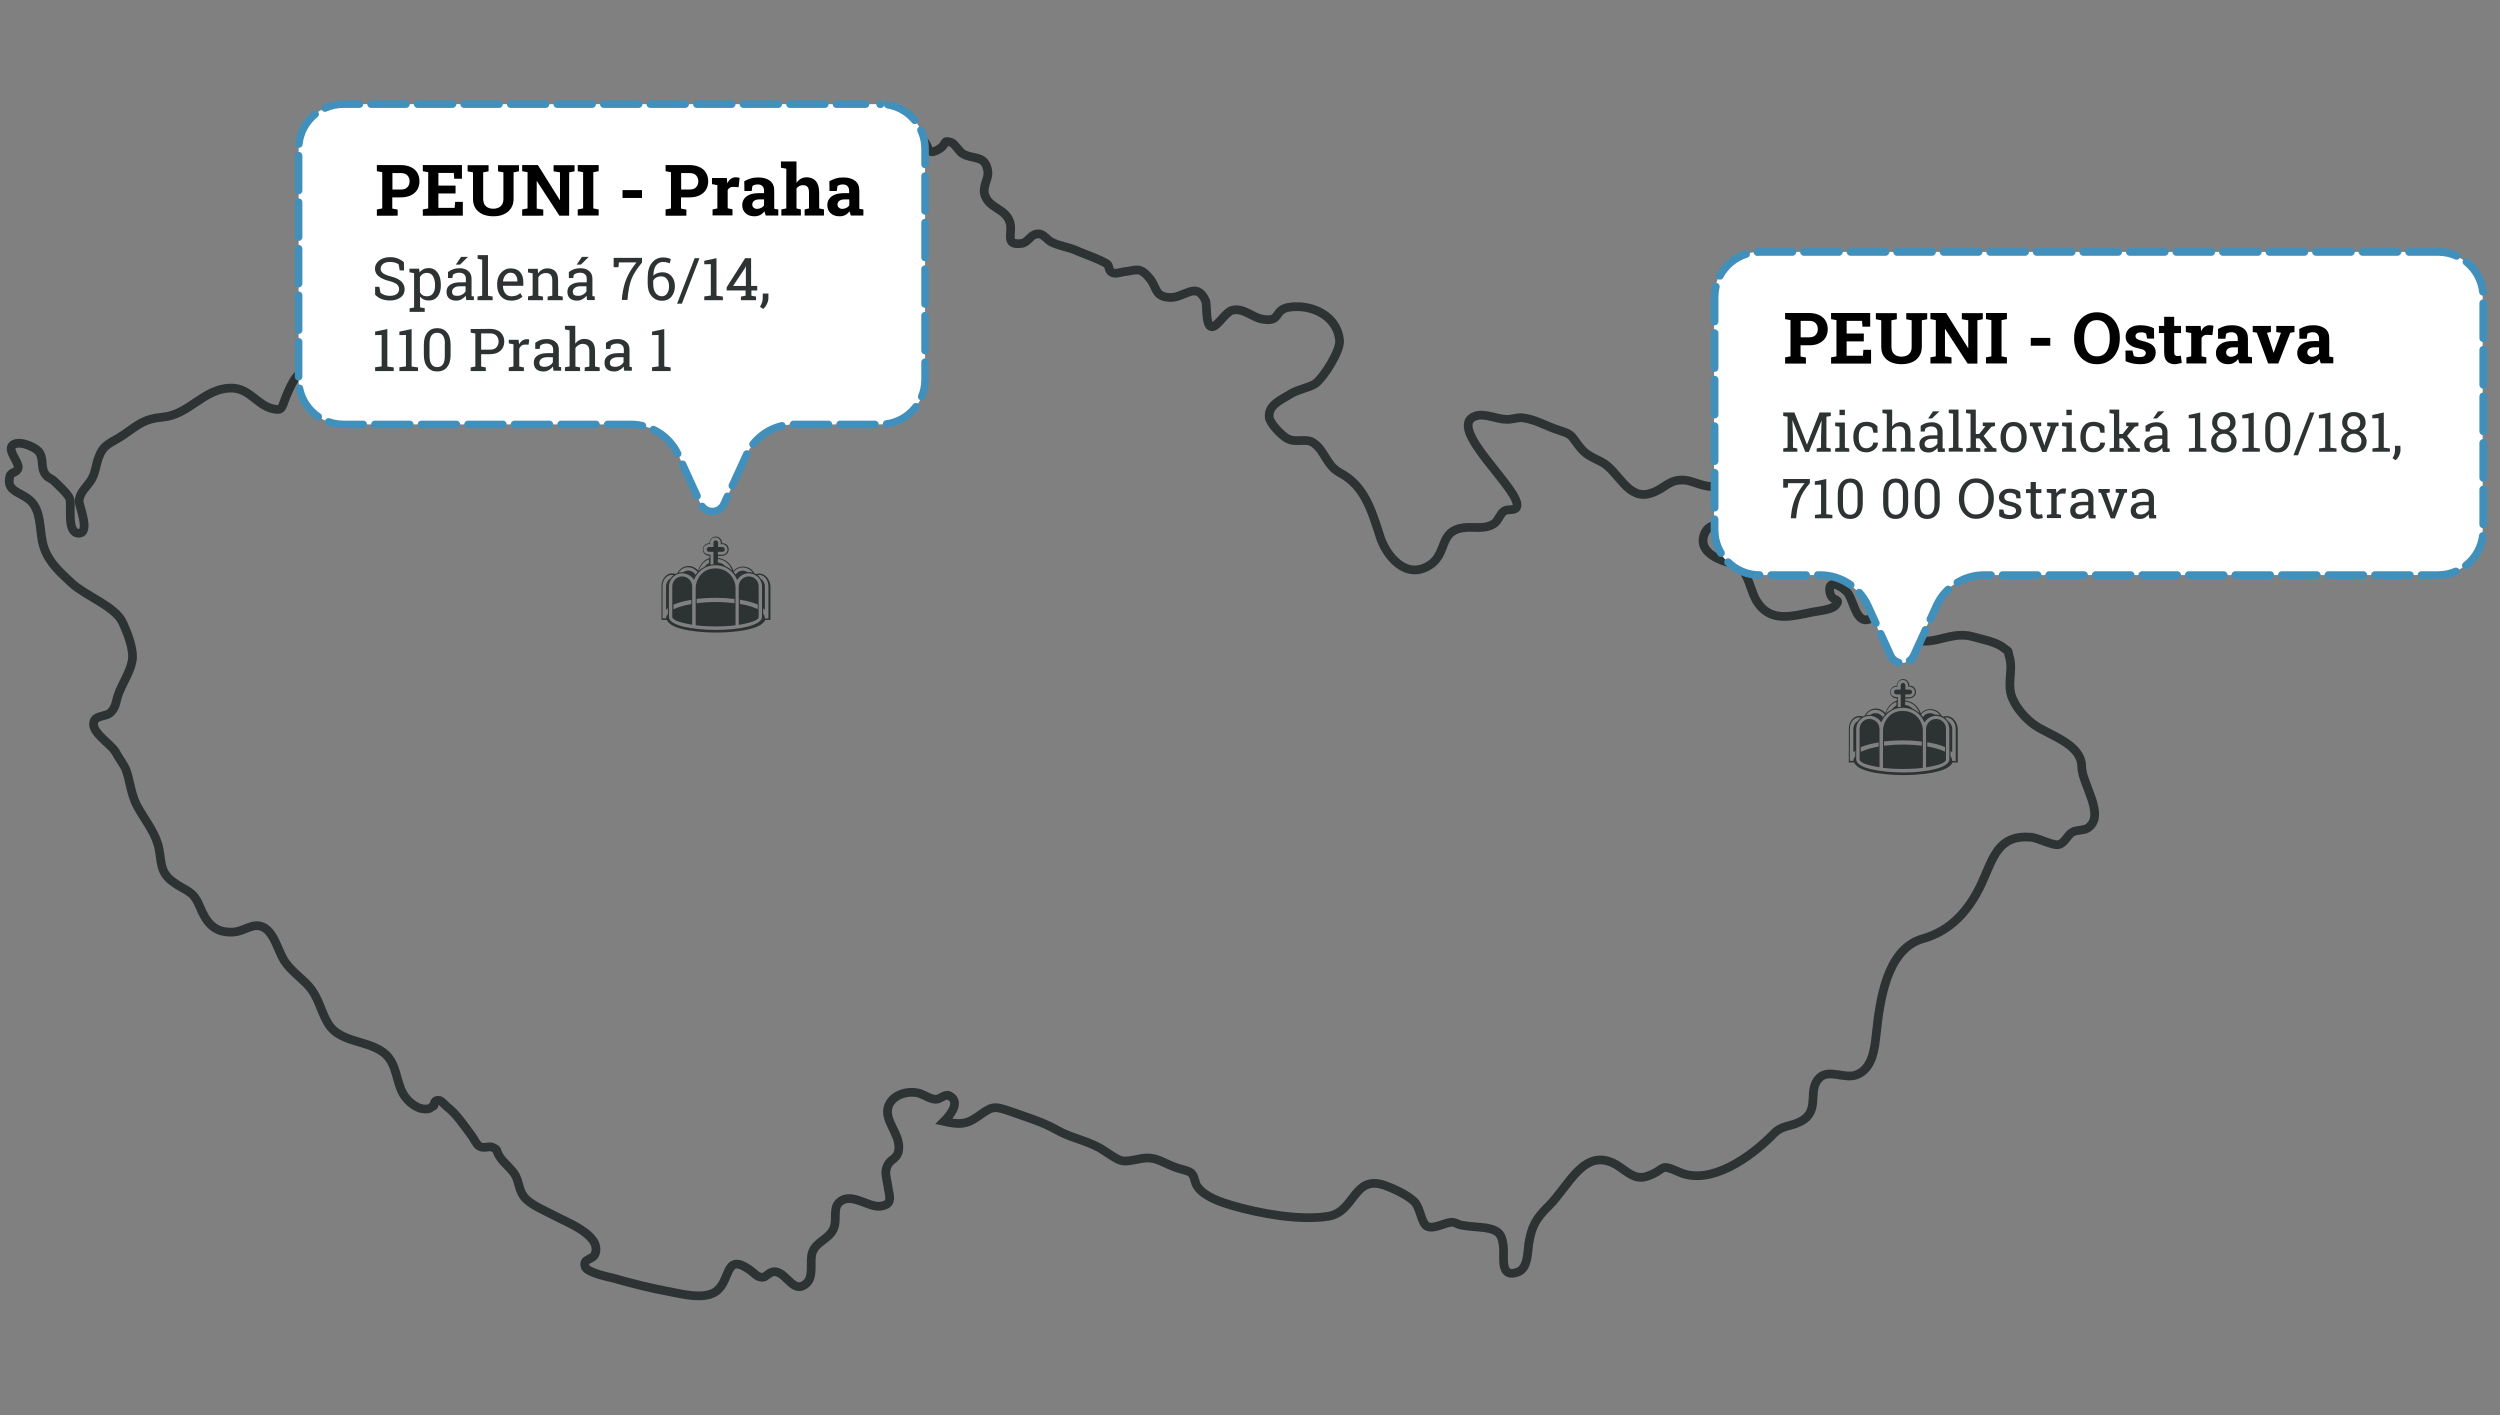 <svg xmlns="http://www.w3.org/2000/svg" xmlns:xlink="http://www.w3.org/1999/xlink" id="Layer_1" x="0px" y="0px" viewBox="0 0 1718.8 973" style="enable-background:new 0 0 1718.8 973;" xml:space="preserve">
<rect x="0" y="0" width="1718.8" height="973" fill="#808080" stroke="none"/>
<style type="text/css">
	.st0{fill:none;stroke:#2D3232;stroke-width:6;stroke-miterlimit:10;}
	.st1{fill:#FFFFFF;}
	.st2{fill:none;stroke:#4190BB;stroke-width:5.202;stroke-linecap:round;stroke-linejoin:round;stroke-dasharray:20,8,4,0;}
	
		.st3{fill:none;stroke:#4190BB;stroke-width:5.333;stroke-linecap:round;stroke-linejoin:round;stroke-miterlimit:10;stroke-dasharray:20,8,4,0;}
	.st4{fill:#2D3232;}
</style>
<path class="st0" d="M1431.2,527c0-15.4-22.4-21.6-32.2-28.4c-6.2-4.3-12.4-11.4-15.4-18.4c-4.1-9.5,0.5-18.9-1.9-27.8  c-1.9-6.2,0.8-3.2-4.6-7.3c-4.6-3.8-15.7-5.9-21.6-7.6c-17.3-4.3-30.5,11.1-46.5-2.2c-4.3-3.5-8.6-11.4-14.6-12.2  c-5.9-1.1-9.2,5.1-14.1,2.4c-5.4-3-6.5-14.3-10.8-18.9c-4.1-4.1-13.2-8.9-11.4,0.8c1.4,7,8.4,3.5,3.8,8.9c-2.7,3-12.4,3.8-16.2,4.6  c-13.2,2.7-27,6.8-36.2-5.1c-4.6-5.7-5.7-13.5-8.9-19.7c-5.1-10-5.1-7-14.3-10c-7.6-2.4-19.2-8.4-14.3-19.5  c3.8-8.1,12.4-5.1,19.5-6.2c18.6-2.7,9.7-20.3,4.6-33.5c-10.5-27.6-8.1,3.5-17.3,7c-5.1,2.2-15.1-3.5-20.5-3.8  c-11.1-0.8-13.2,5.7-23,8.9c-16.5,5.7-22.4-15.7-34.6-21.6c-7.3-3.8-10.5-4.6-15.4-11.1c-5.7-7.6-4.6-7.6-13.5-10.5  c-8.6-2.7-16.8-7.8-25.4-8.6c-3.2-0.3-7.6,1.4-10.8,1.1c-6.2,0-14.6-4.3-20.8-2.4c-22.7,7.3,33.5,53,27.8,63  c-1.4,2.4-5.9,0.8-8.4,2.4c-3.2,2.2-4.1,7-7.3,8.9c-6.5,4.1-14.1,1.6-21.3,2.7c-15.9,2.4-10.8,17-21.6,24.9  c-17,12.2-31.3-5.9-35.4-19.5c-5.7-17.8-10.8-34.6-27.3-43.2c-9.5-5.1-10.3-15.1-18.1-20.5c-5.1-3.8-12.4,0.3-18.4-3.2  c-4.1-2.4-11.9-10.5-12.2-14.6c-0.8-8.6,8.9-12.2,14.6-15.9c4.9-3.2,13.8-4.6,17.3-7.3c5.7-4.3,17-22.2,16.5-29.5  c-1.6-17-18.9-24.9-33.8-23c-12.2,1.4-5.7,10.5-18.9,8.4c-7.3-1.1-13.2-8.1-21.1-6.2c-4.6,1.1-10.3,11.6-14.1,11.4  c-4.6-0.5-3-15.4-4.3-18.1c-6.8-14.3-14.9-0.5-26.2-2.2c-8.6-1.1-7.3-6.8-11.9-12.7c-7.3-8.9-9.2-5.7-17.8-4.9  c-2.4,0.3-5.9,1.9-8.4,0.5c-2.7-1.4-1.6-4.9-3.5-5.9c-5.7-3.5-13-5.7-19.7-8.6c-6.2-3-13-3.5-18.6-6.5c-1.9-0.8-5.1-4.9-7.6-5.4  c-6.5-1.1-7.6,5.9-13,6.5c-11.9,1.4-5.4-7-7.8-14.6c-3-9.5-13.5-9.2-17-18.1c-2.4-5.9,2.4-11.4,1.9-16.5  c-1.4-12.2-10.3-8.1-17.6-12.7c-2.2-1.4-5.4-7-7.6-7.6c-6.5-1.9-2.4,1.1-8.4,4.6c-10.5,6.2-4.6-4.6-14.3-8.1  c-5.1-1.6-15.1,4.1-17,9.5c-2.7,7.8,3.8,8.9,5.7,15.7c4.3,13.8-6.2,23.8-18.6,26.8c-6.8,1.6-13,1.4-19.2,4.3  c-11.6,5.7-11.9,6.5-25.1,1.9c-8.9-3-10.5-1.9-12.7-10.8c-0.8-3.5,2.7-17.3-0.8-19.2c-1.6-0.8-7.3,9.5-12.2,5.4  c-2.7-2.2-1.4-11.4-0.8-14.1c0.8-4.9,5.4-11.1,3.2-15.9c-2.7-5.9-10-4.1-14.1-7.6c-4.3-3.8-1.4-10.8-9.7-10.3  c-8.4,0.5-7.8,10-18.4,7.3c-8.9-2.4-6.2-6.8-15.7-2.2c-3.8,1.9-20.3,14.1-18.9,17.6c0.5,1.6,7-0.5,8.1-0.3c6.2,1.6,4.9,0.8,8.9,3.8  c4.9,3.2,23.5,15.1,19.7,22.7c-3.8,7.8-27.6,6.8-35.9,11.9c-16.2,9.7-30.3,14.3-48.4,19.5c-5.9,1.9-14.3,2.7-18.4,7.6  c-5.1,6.2-2.4,15.4-10,19.2c-12.2,6.2-33.8-3.2-46.5-3.8c-19.2-0.8-20,15.9-29.2,28.1c-5.4,7.3-9.7,11.6-18.9,10  c-8.1-1.6-12.7-8.6-18.9-2.2c-5.7,5.9,0,12.2-10.3,12.7c-4.1,0.3-6.2-3.8-10.5-1.9c-5.1,2.2-5.1,10.3-8.1,14.3  c-6.8,9.2-13.5,5.1-23.5,7.6c-10.8,2.7-14.1,10.5-18.4,20.5c-3.2,7.8-2.2,10.3-9.7,8.4c-10.5-2.7-15.7-14.3-28.4-14.1  c-18.6,0.3-28.6,18.4-46.8,20c-12.4,1.1-16.5,4.9-26.5,11.9c-9.5,6.5-14.1,6.2-17.6,16.2c-1.9,5.1-1.9,9.7-4.9,14.9  c-3,4.9-8.1,8.6-8.4,14.6c-0.3,3,8.1,22.2-0.3,22.2c-8.6,0-4.6-19.7-6.2-23.8c-1.1-3.2-8.1-9.5-10.5-11.9s-4.6-1.9-6.8-5.7  c-2.7-4.6-0.3-10.8-4.3-15.1c-3-3.2-14.6-8.1-18.1-3.5c-2.7,3.5,4.9,11.4,4.3,14.9c-0.5,3.8-4.9,2.7-5.7,5.9  c-3.2,12.2,10.3,10.3,16.5,19.7c5.4,8.1,3.8,20,6.8,28.9c3.5,10.8,11.1,17.3,19.2,24.9c10,9.2,30,15.9,35.1,27.3  c3.2,6.8,7.8,18.6,6.5,25.9c-1.4,8.4-7.3,16.2-10,24.6c-1.4,4.9-1.4,7.8-5.1,11.4c-2.7,2.4-9.2,1.9-10.8,5.1  c-4.1,7.3,10.8,15.7,14.3,21.6c1.9,3.5,6.2,9.7,7,11.6c3,7.6,3.5,17,7.8,25.4c4.6,8.6,11.4,16.8,14.3,26.2  c3.2,10.3,0.3,18.6,10,25.9c9.7,7.3,14.1,5.7,18.9,17.3c4.6,11.1,10,18.4,23.2,17.6c7.8-0.5,13.5-7,20.8-3.2s10,16.5,14.3,23.2  c4.6,6.8,11.1,11.1,16.5,17c7,7.8,8.1,16.8,13.2,25.4c8.9,15.7,32.4,10.8,42.4,24.6c5.9,8.1,5.1,20,11.9,27.6c2.4,3,7.6,6.8,11.6,7  c5.4,0.5,4.6-1.4,6.8-1.9c1.1-0.3-0.5-3.8,3.2-4.1c2.2,0,4.6,3.2,5.9,4.3c6.8,5.1,12.2,13.5,17.3,20.3c1.4,1.9,3.2,5.9,5.1,7  c3,1.9,6.8-0.3,9.2,0.8c4.6,2.4,1.6,1.6,4.9,6.5c2.7,4.1,6.5,7,9.2,10.5c4.3,5.4,3.2,11.1,7.3,16.8c4.6,5.9,14.6,9.7,21.1,13.2  c7.3,4.1,32.2,13,28.1,25.9c-1.6,4.9-8.9,3.2-7,9.2c1.4,4.1,15.9,7,19.2,7.8c13,3.8,26.2,7,39.5,9.5c8.6,1.6,21.9,5.1,30.3,0.3  c11.6-6.8,6.2-27.8,23.8-15.7c4.3,3,4.9,5.1,9.2,5.4c2.4,0,4.9-4.6,9.2-3.8c7.8,1.4,12.4,15.9,21.1,7.8c5.1-4.9,1.9-14.9,3.8-20.8  c2.4-7.8,11.4-9.2,14.6-16.5c3.2-7-1.6-15.4,5.9-19.7c8.1-4.3,18.4,4.9,26.2,4.1c9.5-1.1,6.2-7,5.1-15.1c-0.8-5.1-2.2-8.4,0-13  c1.6-3.8,5.9-4.3,7.3-8.9c2.7-9.5-6.5-18.4-7.3-26.8c-0.8-10,9.7-15.7,19.7-14.3c4.6,0.5,8.6,4.3,13.2,4.6c3.2,0.3,6.5-4.1,9.7-2.4  c8.1,4.3,0,13.8-3.8,17.6c10,2.2,15.1,2.4,23-3.2c10.3-7.3,10.8-7.8,23.2-3.5c11.4,4.1,21.1,6.8,31.6,12.7  c10.3,5.9,22.2,7.3,32.2,14.1c13.2,8.6,11.4,8.1,25.9,5.4c9.5-1.6,13.5,2.4,22.7,5.9c2.4,1.1,8.9,2.2,11.1,3.8  c3,2.7,2.4,6.8,4.6,9.7c5.1,7,15.7,10.5,24.1,13c18.9,5.4,45.9,10.5,65.9,7.3c18.4-3,17-28.6,38.6-21.3c6.2,2.2,15.4,6.5,20.3,11.1  c4.1,3.8,4.9,14.3,8.4,16.8c4.9,3.2,13.2-3,18.4-2.4c2.4,0.3,3.5,1.6,5.7,1.9c5.4,1.1,11.4,1.1,16.8,1.9c9.5,1.6,11.6,4.9,12.2,14.6  c0.3,6.5-2.2,20.5,10,15.7c6.8-2.7,6.5-13.5,7.3-19.2c1.9-11.9,4.9-17.6,13.8-26.2c14.1-14.1,24.6-41.3,46.8-28.1  c7,4.3,12.4,10.8,21.1,7.6c13.2-4.6,7.3-9.2,21.9-2.7c21.6,9.5,49.5-10.8,64.3-25.9c6.5-6.8,11.1-4.9,18.9-8.9  c14.3-7.3,4.3-21.3,13-30c6.5-6.5,17.8,1.1,25.7-2.2c11.1-4.3,12.4-18.4,13.5-28.6c2.4-21.6,6.8-57.8,31.9-64.9  c19.2-5.4,31.6-19.2,40.3-37.6c8.1-17.8,11.4-34.1,34.1-32.2c4.6,0.3,14.9,5.9,18.9,5.1c4.3-0.8,6.2-6.8,9.7-8.6  c2.7-1.6,8.1-1.1,10.3-2.7C1448.3,560.8,1431.2,538.9,1431.2,527z"></path>
<path id="bila" class="st1" d="M605.2,71.6H236.1c-17,0-30.8,13.7-30.8,30.8V261c0,16.9,13.7,30.8,30.8,30.8h197.6  c14,0,26.8,8.2,32.6,20.9l15.5,33.9c3.1,6.8,12.8,6.8,15.9,0l15.5-33.9c5.9-12.7,18.6-20.9,32.6-20.9h59.4c17,0,30.8-13.7,30.8-30.8  V102.3C635.9,85.3,622.2,71.6,605.2,71.6"></path>
<g id="dots">
	<g>
		<line class="st2" x1="605.2" y1="71.6" x2="605.1" y2="71.6"></line>
		<path class="st2" d="M595.1,71.6h-359c-17,0-30.8,13.7-30.8,30.8V261c0,16.9,13.7,30.8,30.8,30.8h197.6c14,0,26.8,8.2,32.6,20.9    l15.5,33.9c3.1,6.8,12.8,6.8,15.9,0l15.5-33.9c5.9-12.7,18.6-20.9,32.6-20.9h59.4c17,0,30.8-13.7,30.8-30.8V102.3    c0-15.2-11.1-27.9-25.6-30.3"></path>
		<path class="st2" d="M605.4,71.6C605.3,71.6,605.3,71.6,605.4,71.6"></path>
	</g>
</g>
<g id="g10_1_" transform="matrix(1.333,0,0,-1.333,0,287.96)">
	<g id="g12_1_" transform="scale(0.1)">
		<path id="bila_1_" class="st1" d="M12572.2,860.8H9073.3c-128.5,0-232.7-104.2-232.7-232.7V-573c0-128.5,104.2-232.7,232.7-232.7    h310.9c106.1,0,202.4-61.9,246.6-158.3l117.3-256.3c23.5-51.4,96.6-51.4,120.1,0l117.4,256.2c44.2,96.5,140.5,158.3,246.6,158.3    h2340c128.5,0,232.7,104.2,232.7,232.7V628.1C12804.9,756.6,12700.7,860.8,12572.2,860.8"></path>
	</g>
</g>
<path id="dots_1_" class="st3" d="M1676.3,173.2h-466.5c-17.1,0-31,13.9-31,31v160.2c0,17.1,13.9,31,31,31h41.5  c14.1,0,27,8.2,32.9,21.1l15.6,34.2c3.1,6.9,12.9,6.9,16,0l15.6-34.2c5.9-12.9,18.7-21.1,32.9-21.1h312c17.1,0,31-13.9,31-31V204.2  C1707.3,187.1,1693.5,173.2,1676.3,173.2z"></path>
<g>
	<path class="st4" d="M277.8,185.9h-3l-0.7-4.1c-0.6-0.5-1.4-0.9-2.4-1.2s-2.1-0.5-3.5-0.5c-2.1,0-3.7,0.4-4.8,1.3   c-1.1,0.9-1.7,2-1.7,3.4c0,1.3,0.6,2.3,1.7,3.1s3,1.6,5.5,2.2c3,0.8,5.4,1.9,6.9,3.3s2.4,3.3,2.4,5.5c0,2.3-0.9,4.2-2.8,5.6   c-1.9,1.4-4.4,2.1-7.4,2.1c-2.2,0-4.2-0.4-5.9-1.1c-1.7-0.7-3.1-1.7-4.2-2.9v-5.4h2.9l0.8,4.1c0.8,0.6,1.7,1.1,2.7,1.5   s2.3,0.6,3.7,0.6c2,0,3.5-0.4,4.7-1.2c1.1-0.8,1.7-2,1.7-3.4c0-1.3-0.5-2.4-1.5-3.3c-1-0.9-2.7-1.6-5.3-2.3   c-3.1-0.7-5.4-1.8-7.2-3.2s-2.6-3.2-2.6-5.3c0-2.3,1-4.1,2.9-5.6s4.4-2.3,7.5-2.3c2,0,3.9,0.3,5.5,1s3,1.5,4,2.5L277.8,185.9   L277.8,185.9z"></path>
	<path class="st4" d="M281.5,212l3.2-0.6v-23.6l-3.2-0.6v-2.5h6.6l0.4,2.6c0.7-1,1.6-1.7,2.6-2.2s2.2-0.8,3.6-0.8   c2.7,0,4.7,1.1,6.2,3.2c1.5,2.1,2.2,4.9,2.2,8.4v0.4c0,3.1-0.7,5.6-2.2,7.5s-3.5,2.8-6.1,2.8c-1.3,0-2.5-0.2-3.5-0.7   c-1-0.4-1.8-1.1-2.5-2v7.4l3.2,0.6v2.5h-10.4V212H281.5z M299.1,195.9c0-2.4-0.5-4.4-1.4-6c-1-1.6-2.4-2.3-4.2-2.3   c-1.1,0-2.1,0.3-2.9,0.8s-1.4,1.2-1.9,2.1v10.4c0.5,0.9,1.1,1.6,1.9,2.1s1.8,0.7,2.9,0.7c1.9,0,3.3-0.7,4.2-2   c1-1.3,1.4-3.1,1.4-5.3V195.9z"></path>
	<path class="st4" d="M320.6,206.3c-0.1-0.6-0.2-1.1-0.3-1.6c-0.1-0.5-0.1-0.9-0.1-1.4c-0.8,1-1.7,1.8-2.8,2.4s-2.3,1-3.6,1   c-2.2,0-3.9-0.5-5.1-1.6s-1.7-2.6-1.7-4.6s0.8-3.6,2.5-4.7c1.6-1.1,3.9-1.7,6.8-1.7h4v-2.5c0-1.3-0.4-2.3-1.2-3   c-0.8-0.7-1.9-1.1-3.3-1.1c-1,0-1.8,0.1-2.6,0.4c-0.7,0.3-1.4,0.6-1.8,1l-0.4,2.3h-3V187c1-0.8,2.2-1.4,3.5-1.9   c1.4-0.5,2.9-0.7,4.5-0.7c2.4,0,4.4,0.6,5.9,1.9c1.5,1.2,2.3,3,2.3,5.3V202c0,0.3,0,0.5,0,0.8s0,0.5,0,0.8l1.6,0.2v2.5H320.6z    M314.3,203.4c1.3,0,2.5-0.3,3.5-0.9c1.1-0.6,1.8-1.4,2.3-2.2v-3.5H316c-1.6,0-2.9,0.4-3.8,1.1c-0.9,0.7-1.4,1.6-1.4,2.7   c0,0.9,0.3,1.7,0.9,2.2C312.2,203.2,313.1,203.4,314.3,203.4z M317,176.6h4.6v0.1l-5.3,5.2h-2.9L317,176.6z"></path>
	<path class="st4" d="M328.4,177.9v-2.5h7.1v27.9l3.2,0.6v2.5h-10.4v-2.5l3.2-0.6v-24.8L328.4,177.9z"></path>
	<path class="st4" d="M351.5,206.7c-3,0-5.4-1-7.1-3c-1.8-2-2.6-4.6-2.6-7.7v-0.9c0-3.1,0.9-5.6,2.7-7.6c1.8-2,4-3,6.5-3   c2.9,0,5.1,0.9,6.6,2.6c1.5,1.7,2.2,4.1,2.2,7v2.4h-13.9l-0.1,0.1c0,2.1,0.6,3.8,1.6,5.1s2.4,2,4.2,2c1.3,0,2.5-0.2,3.5-0.6   c1-0.4,1.9-0.9,2.6-1.6l1.5,2.5c-0.8,0.7-1.8,1.4-3,1.9C354.8,206.4,353.3,206.7,351.5,206.7z M350.9,187.5c-1.3,0-2.4,0.6-3.4,1.7   c-0.9,1.1-1.5,2.5-1.7,4.2v0.1h9.9V193c0-1.5-0.4-2.8-1.2-3.8C353.8,188,352.6,187.5,350.9,187.5z"></path>
	<path class="st4" d="M363,203.8l3.2-0.6v-15.3l-3.2-0.6v-2.5h6.7l0.3,3.2c0.7-1.1,1.6-2,2.7-2.6s2.3-0.9,3.7-0.9   c2.3,0,4.1,0.7,5.4,2c1.3,1.4,1.9,3.4,1.9,6.3v10.5l3.2,0.6v2.5h-10.4v-2.5l3.2-0.6v-10.4c0-1.9-0.4-3.2-1.1-4s-1.9-1.2-3.4-1.2   c-1.1,0-2.1,0.3-3,0.8s-1.6,1.3-2.1,2.2v12.6l3.2,0.6v2.5H363V203.8z"></path>
	<path class="st4" d="M403.7,206.3c-0.1-0.6-0.2-1.1-0.3-1.6c-0.1-0.5-0.1-0.9-0.1-1.4c-0.8,1-1.7,1.8-2.8,2.4s-2.3,1-3.6,1   c-2.2,0-3.9-0.5-5.1-1.6s-1.7-2.6-1.7-4.6s0.8-3.6,2.5-4.7c1.6-1.1,3.9-1.7,6.8-1.7h4v-2.5c0-1.3-0.4-2.3-1.2-3   c-0.8-0.7-1.9-1.1-3.3-1.1c-1,0-1.8,0.1-2.6,0.4c-0.7,0.3-1.4,0.6-1.8,1l-0.4,2.3h-3V187c1-0.8,2.2-1.4,3.5-1.9   c1.4-0.5,2.9-0.7,4.5-0.7c2.4,0,4.4,0.6,5.9,1.9c1.5,1.2,2.3,3,2.3,5.3V202c0,0.3,0,0.5,0,0.8s0,0.5,0,0.8l1.6,0.2v2.5H403.7z    M397.4,203.4c1.3,0,2.5-0.3,3.5-0.9c1.1-0.6,1.8-1.4,2.3-2.2v-3.5H399c-1.6,0-2.9,0.4-3.8,1.1c-0.9,0.7-1.4,1.6-1.4,2.7   c0,0.9,0.3,1.7,0.9,2.2C395.4,203.2,396.3,203.4,397.4,203.4z M400.1,176.6h4.6v0.1l-5.3,5.2h-2.9L400.1,176.6z"></path>
	<path class="st4" d="M441.4,180.5c-3.5,4.2-5.8,7.8-7.1,11s-2.1,7.1-2.6,11.6l-0.3,3.1h-3.9l0.3-3.1c0.6-4.5,1.6-8.6,3.2-12.2   c1.6-3.6,3.8-7.1,6.6-10.5h-12.1l-0.3,3.3h-3.3v-6.4h19.5L441.4,180.5L441.4,180.5z"></path>
	<path class="st4" d="M455.9,177c1,0,2,0.1,2.9,0.3c1,0.2,1.8,0.5,2.4,0.9l-0.8,2.9c-0.6-0.3-1.3-0.6-2-0.7   c-0.7-0.2-1.6-0.3-2.5-0.3c-2,0-3.6,0.8-4.8,2.3s-1.8,3.8-1.9,6.9l0.1,0.1c0.7-0.7,1.6-1.2,2.7-1.6s2.2-0.6,3.5-0.6   c2.6,0,4.6,0.9,6.2,2.7c1.5,1.8,2.3,4,2.3,6.8c0,3-0.8,5.4-2.4,7.3c-1.6,1.9-3.8,2.8-6.5,2.8c-2.8,0-5.1-1-7-3.1   c-1.9-2-2.8-5-2.8-8.7v-4c0-4.6,1-8.1,3-10.4C450.2,178.2,452.8,177,455.9,177z M454.6,190c-1.3,0-2.5,0.3-3.4,0.8   s-1.7,1.3-2.1,2.2v2.3c0,2.7,0.6,4.7,1.7,6.2c1.1,1.4,2.5,2.2,4.2,2.2c1.6,0,2.8-0.7,3.7-2c0.9-1.4,1.3-3,1.3-5   c0-1.9-0.5-3.5-1.4-4.7C457.6,190.6,456.3,190,454.6,190z"></path>
	<path class="st4" d="M468.8,208.8h-3.3l12.1-31.3h3.3L468.8,208.8z"></path>
	<path class="st4" d="M484.2,203.8l4.5-0.6v-21.6l-4.5,0.1v-2.4l8.4-1.8v25.8l4.4,0.6v2.5h-12.8V203.8z"></path>
	<path class="st4" d="M516.6,196.6h4v3.1h-4v3.6l3.2,0.6v2.5h-10.4v-2.5l3.2-0.6v-3.6h-13v-2.2l12.7-20h4.1v19.1H516.6z M504,196.6   h8.8V183h-0.1l-0.4,1.1L504,196.6z"></path>
	<path class="st4" d="M528.3,204.8c0,1.3-0.3,2.7-1,4.1c-0.6,1.4-1.5,2.6-2.6,3.5l-2.2-1.5c0.6-1,1.1-1.9,1.4-2.9   c0.3-1,0.5-2,0.5-3.2v-3h3.9L528.3,204.8L528.3,204.8z"></path>
	<path class="st4" d="M257.9,252.5l4.5-0.6v-21.6l-4.5,0.1V228l8.4-1.8V252l4.4,0.6v2.5h-12.8V252.5z"></path>
	<path class="st4" d="M274.6,252.5l4.5-0.6v-21.6l-4.5,0.1V228l8.4-1.8V252l4.4,0.6v2.5h-12.8V252.5z"></path>
	<path class="st4" d="M309.8,244c0,3.7-0.8,6.5-2.5,8.5c-1.6,2-3.9,2.9-6.7,2.9c-2.8,0-5.1-1-6.7-3c-1.7-2-2.5-4.8-2.5-8.5v-6.8   c0-3.7,0.8-6.5,2.5-8.5c1.6-2,3.9-3,6.7-3c2.8,0,5.1,1,6.7,3c1.7,2,2.5,4.8,2.5,8.5V244z M305.9,236.3c0-2.5-0.5-4.4-1.4-5.6   c-0.9-1.3-2.2-1.9-4-1.9c-1.7,0-3,0.6-3.9,1.9c-0.9,1.3-1.3,3.1-1.3,5.6v8.5c0,2.5,0.5,4.4,1.4,5.7s2.2,1.9,3.9,1.9   c1.7,0,3-0.6,3.9-1.9c0.9-1.3,1.3-3.2,1.3-5.7v-8.5H305.9z"></path>
	<path class="st4" d="M336.9,226.1c3.1,0,5.5,0.8,7.2,2.4s2.6,3.7,2.6,6.3s-0.9,4.7-2.6,6.3s-4.1,2.4-7.2,2.4h-6.1v8.5l3.2,0.6v2.5   h-10.4v-2.5l3.2-0.6v-22.7l-3.2-0.6v-2.5h3.2L336.9,226.1L336.9,226.1z M330.8,240.4h6.1c2,0,3.4-0.5,4.4-1.6s1.5-2.4,1.5-4   s-0.5-2.9-1.5-4s-2.4-1.6-4.4-1.6h-6.1V240.4z"></path>
	<path class="st4" d="M349.8,236.1v-2.5h6.7l0.4,3.1c0.6-1.1,1.4-2,2.3-2.6s1.9-0.9,3.1-0.9c0.3,0,0.6,0,0.9,0.1   c0.3,0,0.6,0.1,0.7,0.1l-0.5,3.6l-2.2-0.1c-1,0-1.9,0.2-2.6,0.7s-1.2,1.2-1.6,2V252l3.2,0.6v2.5h-10.4v-2.5l3.2-0.6v-15.3   L349.8,236.1z"></path>
	<path class="st4" d="M380.6,255c-0.1-0.6-0.2-1.1-0.3-1.6c-0.1-0.5-0.1-0.9-0.1-1.4c-0.8,1-1.7,1.8-2.8,2.4s-2.3,1-3.6,1   c-2.2,0-3.9-0.5-5.1-1.6s-1.7-2.6-1.7-4.6s0.8-3.6,2.5-4.7c1.6-1.1,3.9-1.7,6.8-1.7h4v-2.5c0-1.3-0.4-2.3-1.2-3   c-0.8-0.7-1.9-1.1-3.3-1.1c-1,0-1.8,0.1-2.6,0.4c-0.7,0.3-1.4,0.6-1.8,1l-0.4,2.3h-3v-4.2c1-0.8,2.2-1.4,3.5-1.9   c1.4-0.5,2.9-0.7,4.5-0.7c2.4,0,4.4,0.6,5.9,1.9c1.5,1.2,2.3,3,2.3,5.3v10.3c0,0.3,0,0.5,0,0.8s0,0.5,0,0.8l1.6,0.2v2.5h-5.2V255z    M374.3,252.2c1.3,0,2.5-0.3,3.5-0.9c1.1-0.6,1.8-1.4,2.3-2.2v-3.5H376c-1.6,0-2.9,0.4-3.8,1.1c-0.9,0.7-1.4,1.6-1.4,2.7   c0,0.9,0.3,1.7,0.9,2.2C372.3,251.9,373.1,252.2,374.3,252.2z"></path>
	<path class="st4" d="M388.4,252.5l3.2-0.6v-24.8l-3.2-0.6V224h7.1v12.3c0.7-1,1.6-1.8,2.7-2.4s2.3-0.9,3.6-0.9   c2.3,0,4.1,0.7,5.4,2.1c1.3,1.4,1.9,3.5,1.9,6.3V252l3.2,0.6v2.5H402v-2.5l3.2-0.6v-10.4c0-1.8-0.4-3.1-1.1-3.9   c-0.8-0.8-1.9-1.3-3.4-1.3c-1.1,0-2,0.3-2.9,0.8s-1.6,1.2-2.2,2.1V252l3.2,0.6v2.5h-10.4L388.4,252.5L388.4,252.5z"></path>
	<path class="st4" d="M429.2,255c-0.1-0.6-0.2-1.1-0.3-1.6c-0.1-0.5-0.1-0.9-0.1-1.4c-0.8,1-1.7,1.8-2.8,2.4s-2.3,1-3.6,1   c-2.2,0-3.9-0.5-5.1-1.6s-1.7-2.6-1.7-4.6s0.8-3.6,2.5-4.7c1.6-1.1,3.9-1.7,6.8-1.7h4v-2.5c0-1.3-0.4-2.3-1.2-3   c-0.8-0.7-1.9-1.1-3.3-1.1c-1,0-1.8,0.1-2.6,0.4c-0.7,0.3-1.4,0.6-1.8,1l-0.4,2.3h-3v-4.2c1-0.8,2.2-1.4,3.5-1.9   c1.4-0.5,2.9-0.7,4.5-0.7c2.4,0,4.4,0.6,5.9,1.9c1.5,1.2,2.3,3,2.3,5.3v10.3c0,0.3,0,0.5,0,0.8s0,0.5,0,0.8l1.6,0.2v2.5h-5.2V255z    M422.9,252.2c1.3,0,2.5-0.3,3.5-0.9c1.1-0.6,1.8-1.4,2.3-2.2v-3.5h-4.2c-1.6,0-2.9,0.4-3.8,1.1c-0.9,0.7-1.4,1.6-1.4,2.7   c0,0.9,0.3,1.7,0.9,2.2C420.8,251.9,421.7,252.2,422.9,252.2z"></path>
	<path class="st4" d="M448.3,252.5l4.5-0.6v-21.6l-4.5,0.1V228l8.4-1.8V252l4.4,0.6v2.5h-12.8V252.5z"></path>
</g>
<g>
	<path class="st4" d="M1252.4,289L1252.4,289l-8.8,21.7h-2.4l-8.8-21.7h-0.1l0.4,11v7.8l3,0.5v2.3h-9.7v-2.3l3-0.5v-21.3l-3-0.5   v-2.4h3h4.7l8.6,22h0.1l8.6-22h7.7v2.4l-3,0.5v21.3l3,0.5v2.3h-9.7v-2.3l3-0.5V300L1252.4,289z"></path>
	<path class="st4" d="M1261.7,308.3l3-0.5v-14.4l-3-0.5v-2.4h6.7v17.3l3,0.5v2.3h-9.7V308.3z M1268.4,285.4h-3.7v-3.7h3.7V285.4z"></path>
	<path class="st4" d="M1283.2,308.2c1.2,0,2.3-0.4,3.2-1.1c0.9-0.7,1.4-1.7,1.4-2.8h3.3v0.1c0.1,1.7-0.7,3.3-2.3,4.6   c-1.6,1.3-3.5,2-5.6,2c-2.9,0-5.2-1-6.7-2.9s-2.3-4.3-2.3-7.2v-0.8c0-2.9,0.8-5.3,2.3-7.2c1.5-1.9,3.8-2.9,6.7-2.9   c1.6,0,3.1,0.3,4.3,0.8c1.3,0.5,2.3,1.3,3.2,2.2l0.2,4.5h-2.9l-0.8-3.2c-0.4-0.4-1-0.8-1.7-1s-1.5-0.4-2.3-0.4   c-1.9,0-3.3,0.7-4.1,2.1s-1.2,3.1-1.2,5.1v0.8c0,2.1,0.4,3.8,1.2,5.1C1279.9,307.5,1281.3,308.2,1283.2,308.2z"></path>
	<path class="st4" d="M1294.2,308.3l3-0.5v-23.3l-3-0.5v-2.4h6.7v11.6c0.7-1,1.5-1.7,2.5-2.2s2.1-0.8,3.3-0.8c2.2,0,3.8,0.6,5,1.9   s1.8,3.3,1.8,5.9v9.7l3,0.5v2.3h-9.7v-2.3l3-0.5V298c0-1.7-0.4-2.9-1.1-3.7c-0.7-0.8-1.8-1.2-3.2-1.2c-1,0-1.9,0.2-2.7,0.7   c-0.8,0.5-1.5,1.1-2,1.9v12l3,0.5v2.3h-9.7L1294.2,308.3L1294.2,308.3z"></path>
	<path class="st4" d="M1332.4,310.7c-0.1-0.5-0.2-1-0.3-1.5c-0.1-0.4-0.1-0.9-0.1-1.3c-0.7,0.9-1.6,1.7-2.6,2.3s-2.2,0.9-3.4,0.9   c-2.1,0-3.7-0.5-4.8-1.5s-1.6-2.5-1.6-4.3c0-1.9,0.8-3.4,2.3-4.4s3.7-1.6,6.3-1.6h3.8V297c0-1.2-0.4-2.1-1.1-2.8   c-0.7-0.7-1.8-1-3.1-1c-0.9,0-1.7,0.1-2.4,0.4s-1.3,0.6-1.7,1l-0.4,2.1h-2.8v-3.9c0.9-0.7,2-1.3,3.3-1.8c1.3-0.4,2.7-0.7,4.2-0.7   c2.3,0,4.1,0.6,5.5,1.7c1.4,1.2,2.1,2.8,2.1,5v9.7c0,0.3,0,0.5,0,0.8c0,0.2,0,0.5,0,0.7l1.5,0.2v2.3L1332.4,310.7L1332.4,310.7z    M1326.5,308c1.2,0,2.3-0.3,3.3-0.9s1.7-1.3,2.2-2.1v-3.3h-3.9c-1.5,0-2.7,0.3-3.6,1s-1.3,1.5-1.3,2.5c0,0.9,0.3,1.6,0.8,2   C1324.6,307.8,1325.4,308,1326.5,308z M1329,282.8h4.3v0.1l-5,4.8h-2.7L1329,282.8z"></path>
	<path class="st4" d="M1339.8,284v-2.4h6.7v26.1l3,0.5v2.3h-9.7v-2.3l3-0.5v-23.3L1339.8,284z"></path>
	<path class="st4" d="M1351.7,284v-2.4h6.7v16.8h2.3l4.3-5.3l-1.8-0.2v-2.4h8.4v2.4l-2.5,0.5l-5.3,6.3l6.5,8.2l2.3,0.4v2.3h-8.3   v-2.3l1.9-0.2l-5.3-6.7h-2.4v6.4l3,0.5v2.3h-9.7v-2.3l3-0.5v-23.3L1351.7,284z"></path>
	<path class="st4" d="M1375.4,300.4c0-3,0.8-5.4,2.4-7.4c1.6-1.9,3.8-2.9,6.6-2.9c2.8,0,5,1,6.6,2.9s2.4,4.4,2.4,7.4v0.4   c0,3-0.8,5.5-2.4,7.4s-3.8,2.9-6.6,2.9c-2.8,0-5-1-6.6-2.9s-2.4-4.4-2.4-7.4V300.4z M1379.1,300.8c0,2.1,0.4,3.9,1.3,5.3   s2.2,2.1,4,2.1c1.7,0,3.1-0.7,4-2.1s1.4-3.1,1.4-5.3v-0.4c0-2.1-0.5-3.9-1.4-5.3s-2.2-2.1-4-2.1s-3.1,0.7-4,2.1s-1.3,3.2-1.3,5.3   V300.8z"></path>
	<path class="st4" d="M1403.4,292.9l-2.4,0.4l4.1,11.5l0.3,1.5h0.1l0.4-1.5l4-11.5l-2.4-0.4v-2.4h7.8v2.4l-1.7,0.3l-6.7,17.5h-2.8   l-6.8-17.5l-1.7-0.3v-2.4h7.8L1403.4,292.9L1403.4,292.9z"></path>
	<path class="st4" d="M1417.7,308.3l3-0.5v-14.4l-3-0.5v-2.4h6.7v17.3l3,0.5v2.3h-9.7V308.3z M1424.4,285.4h-3.7v-3.7h3.7V285.4z"></path>
	<path class="st4" d="M1439.3,308.2c1.2,0,2.3-0.4,3.2-1.1c0.9-0.7,1.4-1.7,1.4-2.8h3.3v0.1c0.1,1.7-0.7,3.3-2.3,4.6   c-1.6,1.3-3.5,2-5.6,2c-2.9,0-5.2-1-6.7-2.9s-2.3-4.3-2.3-7.2v-0.8c0-2.9,0.8-5.3,2.3-7.2c1.5-1.9,3.8-2.9,6.7-2.9   c1.6,0,3.1,0.3,4.3,0.8c1.3,0.5,2.3,1.3,3.2,2.2l0.2,4.5h-2.9l-0.8-3.2c-0.4-0.4-1-0.8-1.7-1s-1.5-0.4-2.3-0.4   c-1.9,0-3.3,0.7-4.1,2.1s-1.2,3.1-1.2,5.1v0.8c0,2.1,0.4,3.8,1.2,5.1C1436,307.5,1437.3,308.2,1439.3,308.2z"></path>
	<path class="st4" d="M1450.3,284v-2.4h6.7v16.8h2.3l4.3-5.3l-1.8-0.2v-2.4h8.4v2.4l-2.5,0.5l-5.3,6.3l6.5,8.2l2.3,0.4v2.3h-8.3   v-2.3l1.9-0.2l-5.3-6.7h-2.4v6.4l3,0.5v2.3h-9.7v-2.3l3-0.5v-23.3L1450.3,284z"></path>
	<path class="st4" d="M1487,310.7c-0.1-0.5-0.2-1-0.3-1.5c-0.1-0.4-0.1-0.9-0.1-1.3c-0.7,0.9-1.6,1.7-2.6,2.3s-2.2,0.9-3.4,0.9   c-2.1,0-3.7-0.5-4.8-1.5s-1.6-2.5-1.6-4.3c0-1.9,0.8-3.4,2.3-4.4s3.7-1.6,6.3-1.6h3.8V297c0-1.2-0.4-2.1-1.1-2.8   c-0.7-0.7-1.8-1-3.1-1c-0.9,0-1.7,0.1-2.4,0.4s-1.3,0.6-1.7,1l-0.4,2.1h-2.8v-3.9c0.9-0.7,2-1.3,3.3-1.8c1.3-0.4,2.7-0.7,4.2-0.7   c2.3,0,4.1,0.6,5.5,1.7c1.4,1.2,2.1,2.8,2.1,5v9.7c0,0.3,0,0.5,0,0.8c0,0.2,0,0.5,0,0.7l1.5,0.2v2.3L1487,310.7L1487,310.7z    M1481.1,308c1.2,0,2.3-0.3,3.3-0.9s1.7-1.3,2.2-2.1v-3.3h-3.9c-1.5,0-2.7,0.3-3.6,1s-1.3,1.5-1.3,2.5c0,0.9,0.3,1.6,0.8,2   C1479.2,307.8,1480,308,1481.1,308z M1483.7,282.8h4.3v0.1l-5,4.8h-2.7L1483.7,282.8z"></path>
	<path class="st4" d="M1504.9,308.3l4.2-0.5v-20.3l-4.3,0.1v-2.3l7.9-1.7v24.2l4.2,0.5v2.3h-12L1504.9,308.3L1504.9,308.3z"></path>
	<path class="st4" d="M1537,290.7c0,1.4-0.4,2.6-1.2,3.7c-0.8,1.1-1.9,1.8-3.2,2.4c1.6,0.5,2.8,1.4,3.7,2.6c0.9,1.2,1.4,2.5,1.4,4   c0,2.5-0.8,4.4-2.4,5.7c-1.6,1.3-3.7,2-6.3,2c-2.7,0-4.8-0.7-6.4-2s-2.4-3.2-2.4-5.7c0-1.5,0.5-2.9,1.4-4c0.9-1.2,2.2-2,3.7-2.6   c-1.4-0.5-2.4-1.3-3.2-2.4c-0.8-1.1-1.2-2.3-1.2-3.7c0-2.4,0.7-4.2,2.2-5.5s3.4-1.9,5.8-1.9s4.3,0.6,5.8,1.9   C1536.2,286.5,1537,288.3,1537,290.7z M1534.1,303.3c0-1.5-0.5-2.7-1.5-3.7s-2.2-1.4-3.7-1.4s-2.7,0.5-3.7,1.4s-1.4,2.2-1.4,3.7   s0.5,2.7,1.4,3.6s2.2,1.3,3.7,1.3s2.8-0.4,3.7-1.3C1533.6,306,1534.1,304.8,1534.1,303.3z M1533.3,290.7c0-1.3-0.4-2.4-1.3-3.3   c-0.8-0.9-1.9-1.3-3.2-1.3c-1.3,0-2.4,0.4-3.2,1.3c-0.8,0.8-1.2,2-1.2,3.4s0.4,2.5,1.2,3.3c0.8,0.8,1.9,1.2,3.2,1.2   c1.3,0,2.3-0.4,3.2-1.2C1532.9,293.2,1533.3,292.1,1533.3,290.7z"></path>
	<path class="st4" d="M1541.7,308.3l4.2-0.5v-20.3l-4.3,0.1v-2.3l7.9-1.7v24.2l4.2,0.5v2.3h-12L1541.7,308.3L1541.7,308.3z"></path>
	<path class="st4" d="M1574.6,300.4c0,3.5-0.8,6.1-2.3,7.9s-3.6,2.8-6.3,2.8c-2.7,0-4.8-0.9-6.3-2.8c-1.5-1.8-2.3-4.5-2.3-7.9V294   c0-3.4,0.8-6.1,2.3-7.9s3.6-2.8,6.3-2.8c2.7,0,4.8,0.9,6.3,2.8s2.3,4.5,2.3,7.9V300.4z M1570.9,293.2c0-2.3-0.4-4.1-1.3-5.3   c-0.8-1.2-2.1-1.8-3.7-1.8s-2.8,0.6-3.7,1.8s-1.3,2.9-1.3,5.3v7.9c0,2.3,0.4,4.1,1.3,5.3c0.9,1.2,2.1,1.8,3.7,1.8s2.9-0.6,3.7-1.8   c0.8-1.2,1.3-3,1.3-5.3V293.2z"></path>
	<path class="st4" d="M1579.9,313h-3.1l11.3-29.4h3.1L1579.9,313z"></path>
	<path class="st4" d="M1594.4,308.3l4.2-0.5v-20.3l-4.3,0.1v-2.3l7.9-1.7v24.2l4.2,0.5v2.3h-12L1594.4,308.3L1594.4,308.3z"></path>
	<path class="st4" d="M1626.4,290.7c0,1.4-0.4,2.6-1.2,3.7c-0.8,1.1-1.9,1.8-3.2,2.4c1.6,0.5,2.8,1.4,3.7,2.6c0.9,1.2,1.4,2.5,1.4,4   c0,2.5-0.8,4.4-2.4,5.7c-1.6,1.3-3.7,2-6.3,2c-2.7,0-4.8-0.7-6.4-2s-2.4-3.2-2.4-5.7c0-1.5,0.5-2.9,1.4-4c0.9-1.2,2.2-2,3.7-2.6   c-1.4-0.5-2.4-1.3-3.2-2.4c-0.8-1.1-1.2-2.3-1.2-3.7c0-2.4,0.7-4.2,2.2-5.5s3.4-1.9,5.8-1.9s4.3,0.6,5.8,1.9   C1625.7,286.5,1626.4,288.3,1626.4,290.7z M1623.5,303.3c0-1.5-0.5-2.7-1.5-3.7s-2.2-1.4-3.7-1.4s-2.7,0.5-3.7,1.4   s-1.4,2.2-1.4,3.7s0.5,2.7,1.4,3.6s2.2,1.3,3.7,1.3s2.8-0.4,3.7-1.3C1623,306,1623.5,304.8,1623.5,303.3z M1622.7,290.7   c0-1.3-0.4-2.4-1.3-3.3c-0.8-0.9-1.9-1.3-3.2-1.3c-1.3,0-2.4,0.4-3.2,1.3c-0.8,0.8-1.2,2-1.2,3.4s0.4,2.5,1.2,3.3   c0.8,0.8,1.9,1.2,3.2,1.2c1.3,0,2.3-0.4,3.2-1.2C1622.3,293.2,1622.7,292.1,1622.7,290.7z"></path>
	<path class="st4" d="M1631.1,308.3l4.2-0.5v-20.3l-4.3,0.1v-2.3l7.9-1.7v24.2l4.2,0.5v2.3h-12L1631.1,308.3L1631.1,308.3z"></path>
	<path class="st4" d="M1650.4,309.3c0,1.2-0.3,2.5-0.9,3.8s-1.4,2.4-2.5,3.3l-2.1-1.4c0.6-0.9,1-1.8,1.3-2.7c0.3-0.9,0.4-1.9,0.4-3   v-2.8h3.7L1650.4,309.3L1650.4,309.3z"></path>
	<path class="st4" d="M1244.3,332.2c-3.3,3.9-5.5,7.3-6.6,10.3s-2,6.6-2.5,10.9l-0.3,2.9h-3.7l0.3-2.9c0.5-4.3,1.5-8.1,3-11.4   c1.5-3.4,3.6-6.6,6.2-9.8h-11.3l-0.3,3.1h-3.1v-6h18.3V332.2z"></path>
	<path class="st4" d="M1247.8,354l4.2-0.5v-20.3l-4.3,0.1V331l7.9-1.7v24.2l4.2,0.5v2.3h-12L1247.8,354L1247.8,354z"></path>
	<path class="st4" d="M1280.7,346.1c0,3.5-0.8,6.1-2.3,7.9s-3.6,2.8-6.3,2.8c-2.7,0-4.8-0.9-6.3-2.8c-1.5-1.8-2.3-4.5-2.3-7.9v-6.4   c0-3.4,0.8-6.1,2.3-7.9s3.6-2.8,6.3-2.8c2.7,0,4.8,0.9,6.3,2.8s2.3,4.5,2.3,7.9V346.1z M1277.1,338.9c0-2.3-0.4-4.1-1.3-5.3   c-0.8-1.2-2.1-1.8-3.7-1.8s-2.8,0.6-3.7,1.8s-1.3,2.9-1.3,5.3v7.9c0,2.3,0.4,4.1,1.3,5.3c0.9,1.2,2.1,1.8,3.7,1.8s2.9-0.6,3.7-1.8   c0.8-1.2,1.3-3,1.3-5.3V338.9z"></path>
	<path class="st4" d="M1311.9,346.1c0,3.5-0.8,6.1-2.3,7.9s-3.6,2.8-6.3,2.8c-2.7,0-4.8-0.9-6.3-2.8c-1.5-1.8-2.3-4.5-2.3-7.9v-6.4   c0-3.4,0.8-6.1,2.3-7.9s3.6-2.8,6.3-2.8c2.7,0,4.8,0.9,6.3,2.8s2.3,4.5,2.3,7.9V346.1z M1308.3,338.9c0-2.3-0.4-4.1-1.3-5.3   c-0.8-1.2-2.1-1.8-3.7-1.8s-2.8,0.6-3.7,1.8s-1.3,2.9-1.3,5.3v7.9c0,2.3,0.4,4.1,1.3,5.3c0.9,1.2,2.1,1.8,3.7,1.8s2.9-0.6,3.7-1.8   c0.8-1.2,1.3-3,1.3-5.3V338.9z"></path>
	<path class="st4" d="M1333.6,346.1c0,3.5-0.8,6.1-2.3,7.9s-3.6,2.8-6.3,2.8c-2.7,0-4.8-0.9-6.3-2.8c-1.5-1.8-2.3-4.5-2.3-7.9v-6.4   c0-3.4,0.8-6.1,2.3-7.9s3.6-2.8,6.3-2.8c2.7,0,4.8,0.9,6.3,2.8s2.3,4.5,2.3,7.9V346.1z M1330,338.9c0-2.3-0.4-4.1-1.3-5.3   c-0.8-1.2-2.1-1.8-3.7-1.8s-2.8,0.6-3.7,1.8s-1.3,2.9-1.3,5.3v7.9c0,2.3,0.4,4.1,1.3,5.3c0.9,1.2,2.1,1.8,3.7,1.8s2.9-0.6,3.7-1.8   c0.8-1.2,1.3-3,1.3-5.3V338.9z"></path>
	<path class="st4" d="M1370.8,343c0,3.9-1.1,7.2-3.4,9.8c-2.3,2.6-5.2,3.9-8.8,3.9c-3.5,0-6.3-1.3-8.5-3.9s-3.3-5.9-3.3-9.8v-0.4   c0-3.9,1.1-7.2,3.3-9.8s5-3.9,8.5-3.9c3.6,0,6.5,1.3,8.8,3.9s3.4,5.9,3.4,9.8V343z M1367.1,342.6c0-3.1-0.8-5.7-2.3-7.7   s-3.6-3-6.3-3c-2.6,0-4.5,1-6,3c-1.4,2-2.1,4.6-2.1,7.7v0.4c0,3.2,0.7,5.8,2.1,7.7s3.4,3,6,3c2.7,0,4.8-1,6.3-3s2.2-4.6,2.2-7.8   v-0.3H1367.1z"></path>
	<path class="st4" d="M1389.2,342.6h-2.8l-0.6-2.4c-0.4-0.4-1-0.8-1.7-1s-1.4-0.4-2.3-0.4c-1.3,0-2.3,0.3-2.9,0.9s-0.9,1.3-0.9,2.1   c0,0.8,0.3,1.4,0.8,1.9s1.7,0.9,3.4,1.2c2.5,0.5,4.4,1.3,5.7,2.2c1.2,0.9,1.9,2.2,1.9,3.8c0,1.8-0.7,3.2-2.2,4.3   c-1.4,1.1-3.3,1.7-5.7,1.7c-1.5,0-2.9-0.2-4.1-0.5c-1.2-0.4-2.3-0.9-3.3-1.5v-4.6h2.8l0.7,2.7c0.4,0.4,1,0.7,1.7,0.8   c0.7,0.2,1.5,0.3,2.2,0.3c1.3,0,2.3-0.3,3.1-0.8c0.7-0.5,1.1-1.2,1.1-2.1c0-0.8-0.3-1.5-0.9-2s-1.8-1-3.5-1.4   c-2.4-0.5-4.3-1.3-5.5-2.2c-1.2-0.9-1.9-2.2-1.9-3.7c0-1.6,0.7-3,2.1-4.2s3.2-1.7,5.4-1.7c1.5,0,2.9,0.2,4.1,0.6s2.2,0.9,3,1.7   L1389.2,342.6z"></path>
	<path class="st4" d="M1399.7,331.4v4.9h3.8v2.7h-3.8v12.2c0,0.9,0.2,1.6,0.6,2s0.9,0.6,1.6,0.6c0.3,0,0.7,0,1.1-0.1s0.7-0.1,1-0.2   l0.5,2.5c-0.3,0.2-0.9,0.4-1.5,0.5c-0.7,0.1-1.3,0.2-2,0.2c-1.5,0-2.7-0.4-3.6-1.3s-1.3-2.3-1.3-4.2V339h-3.2v-2.7h3.2v-4.9H1399.7   z"></path>
	<path class="st4" d="M1407.2,338.6v-2.4h6.3l0.4,2.9c0.6-1,1.3-1.8,2.1-2.4s1.8-0.9,2.9-0.9c0.3,0,0.6,0,0.9,0.1   c0.3,0,0.5,0.1,0.7,0.1l-0.5,3.4l-2.1-0.1c-1,0-1.8,0.2-2.4,0.7c-0.7,0.5-1.2,1.1-1.5,1.9v11.5l3,0.5v2.3h-9.7V354l3-0.5v-14.4   L1407.2,338.6z"></path>
	<path class="st4" d="M1436.1,356.4c-0.1-0.5-0.2-1-0.3-1.5c-0.1-0.4-0.1-0.9-0.1-1.3c-0.7,0.9-1.6,1.7-2.6,2.3s-2.2,0.9-3.4,0.9   c-2.1,0-3.7-0.5-4.8-1.5s-1.6-2.5-1.6-4.3c0-1.9,0.8-3.4,2.3-4.4s3.7-1.6,6.3-1.6h3.8v-2.3c0-1.2-0.4-2.1-1.1-2.8   c-0.7-0.7-1.8-1-3.1-1c-0.9,0-1.7,0.1-2.4,0.4s-1.3,0.6-1.7,1l-0.4,2.1h-2.8v-3.9c0.9-0.7,2-1.3,3.3-1.8c1.3-0.4,2.7-0.7,4.2-0.7   c2.3,0,4.1,0.6,5.5,1.7c1.4,1.2,2.1,2.8,2.1,5v9.7c0,0.3,0,0.5,0,0.8c0,0.2,0,0.5,0,0.7l1.5,0.2v2.3L1436.1,356.4L1436.1,356.4z    M1430.2,353.7c1.2,0,2.3-0.3,3.3-0.9s1.7-1.3,2.2-2.1v-3.3h-3.9c-1.5,0-2.7,0.3-3.6,1s-1.3,1.5-1.3,2.5c0,0.9,0.3,1.6,0.8,2   C1428.3,353.5,1429.1,353.7,1430.2,353.7z"></path>
	<path class="st4" d="M1450.5,338.6l-2.4,0.4l4.1,11.5l0.3,1.5h0.1l0.4-1.5l4-11.5l-2.4-0.4v-2.4h7.8v2.4l-1.7,0.3l-6.7,17.5h-2.8   l-6.8-17.5l-1.7-0.3v-2.4h7.8L1450.5,338.6L1450.5,338.6z"></path>
	<path class="st4" d="M1477.7,356.4c-0.1-0.5-0.2-1-0.3-1.5c-0.1-0.4-0.1-0.9-0.1-1.3c-0.7,0.9-1.6,1.7-2.6,2.3s-2.2,0.9-3.4,0.9   c-2.1,0-3.7-0.5-4.8-1.5s-1.6-2.5-1.6-4.3c0-1.9,0.8-3.4,2.3-4.4s3.7-1.6,6.3-1.6h3.8v-2.3c0-1.2-0.4-2.1-1.1-2.8   c-0.7-0.7-1.8-1-3.1-1c-0.9,0-1.7,0.1-2.4,0.4s-1.3,0.6-1.7,1l-0.4,2.1h-2.8v-3.9c0.9-0.7,2-1.3,3.3-1.8c1.3-0.4,2.7-0.7,4.2-0.7   c2.3,0,4.1,0.6,5.5,1.7c1.4,1.2,2.1,2.8,2.1,5v9.7c0,0.3,0,0.5,0,0.8c0,0.2,0,0.5,0,0.7l1.5,0.2v2.3L1477.7,356.4L1477.7,356.4z    M1471.8,353.7c1.2,0,2.3-0.3,3.3-0.9s1.7-1.3,2.2-2.1v-3.3h-3.9c-1.5,0-2.7,0.3-3.6,1s-1.3,1.5-1.3,2.5c0,0.9,0.3,1.6,0.8,2   C1469.9,353.5,1470.7,353.7,1471.8,353.7z"></path>
</g>
<g>
	<path class="st4" d="M1338.3,492.3L1338.3,492.3c-0.4,0-1.1,0.1-2.2,0.4c-0.4-0.2-0.8-0.4-1.1-0.5c-2.8-5.4-10.5-6.3-14.4-1.7   c-1.6-4.9-5.7-8.4-10.7-8.9v-1.4h2.4c0.8,0,1.6-0.1,2.3-0.4c1.8-0.8,2.7-2.4,2.7-4c0-2.3-1.6-4.5-4.6-4.3c0.2-2.4-1.9-4.7-4.3-4.6   c-2.4-0.1-4.5,2.2-4.3,4.6c-2.4-0.2-4.6,1.9-4.6,4.3c-0.1,2.4,2.2,4.5,4.6,4.3v1.6c-3.9,1.2-6.6,4.6-7.8,8.5   c-5.7-5.9-12.7-2.1-14.1,1.7c-0.5,0.2-1,0.4-1.4,0.7c-1.3-0.4-2.2-0.4-2.2-0.4c-4.1-0.2-7.5,3.9-7.5,8.7c0,1.4,0,23.3,0,23.3h3.7   c3,7.8,26.7,8.7,33.8,8.7c7.4,0,30.6-0.9,33.8-8.7h3.6v-23.2C1345.7,496.1,1342.2,492.3,1338.3,492.3z M1293.4,496.7   c1.4-3.4,4-6.4,7.2-8.2c3.2-2.1,9-2.4,12.7-1.1c4.5,1.5,8.1,5.1,9.8,9.4c1.9-3.3,5.7-5.2,9.4-4.5c2.3,0.4,4.4,1.6,5.8,3.4   c1.2,1.6,1.9,3.5,1.9,5.6c0,0.7,0,19.1,0,20.8c0.1,3.7-6.6,5.9-9.9,6.7c-11.6,3-30.9,3.1-44.2,0c-3-0.7-9.8-2.8-9.9-6.6   c0-1.1,0-5.2,0-6.3c0-0.2,0-13.9,0-14.5c0-1.4,0.3-2.8,0.9-4C1281.2,489.7,1290.3,491.4,1293.4,496.7z M1295.9,491.3   c-0.5,0.6-1,1.2-1.4,1.9c-1.6-2.9-5.8-3.9-8.4-1.8c-1.1-0.1-2.1,0.1-3.1,0.4C1284.1,488.6,1290.8,485.4,1295.9,491.3z    M1303.8,482.6c0,0.7,0,1.8,0,2.5c-1.1,0.5-2.2,1.4-3,2.5c-1.5,0.8-3,1.8-4.2,3C1298,486.4,1300.4,483.8,1303.8,482.6z    M1299.9,475.8c0-1.9,1.3-3.2,2.9-3.6c0.2-0.1,0.4-0.1,0.6-0.1h1.1v-1c0-0.2,0-0.5,0.1-0.7c0.8-4,6.5-3.9,7.2,0.2   c0,0.1,0,0.4,0.1,0.5c0,0.4,0,0.7,0,1c0.4,0,0.7,0,1,0c0.2,0,0.5,0,0.7,0.1c1.8,0.4,2.9,2,2.9,3.6c0,1.3-0.8,2.8-2.5,3.4   c-0.5,0.2-1.1,0.2-1.7,0.2h-2.4v-2c1,0,2.5,0,3,0c1.1,0,1.7-0.8,1.7-1.6c0-0.8-0.7-1.7-1.7-1.7c-0.7,0-2.2,0-2.9,0c0-1.1,0-2.5,0-3   c0-0.9-0.8-1.6-1.6-1.6c-0.9,0-1.6,0.8-1.6,1.6c0,0.4,0,2.6,0,3c-0.5,0-2.5,0-3,0c-1,0-1.6,0.9-1.6,1.7c0,0.8,0.6,1.6,1.6,1.6   c0.5,0,2.4,0,3,0v8.6c-0.7,0.1-1.4,0.2-2,0.2v-6.9h-1.1c-0.1,0-0.3,0-0.4-0.1C1301.3,479,1299.9,477.7,1299.9,475.8z M1309.8,482.3   c4.7,0.5,8.2,3.4,9.9,8.1c-1.4-1.3-3.1-2.5-4.9-3.3c-1.3-1.4-3.1-2.2-5-2.4C1309.8,484.5,1309.8,482.3,1309.8,482.3z M1333.8,491.7   c-1.1-0.3-2.3-0.5-3.6-0.4c-2.7-1.8-6.6-1-8.1,1.8c-0.4-0.7-0.9-1.3-1.4-1.9C1325,486.1,1331.5,488.2,1333.8,491.7z M1271.8,501.1   c-0.1-4.2,3-8.7,7.6-7.7c-0.4,0.3-1.5,1.3-2.3,2.5c-1.7,0.8-2.9,3.3-2.9,5.1c0,0.1,0,16.2,0,16.2c0.4-0.4,0.8-0.7,1.3-1.1   c0,1.2,0,2.8,0,4c-0.8,0.9-1.3,1.9-1.3,3h-2.4C1271.8,523.2,1271.8,501.1,1271.8,501.1z M1344.6,501.1v22.1h-2.4   c0-1-0.5-2.4-1.2-3.3c0-1.2,0-2.4,0-3.6c0.4,0.3,0.8,0.7,1.2,1c0-0.1,0-16.2,0-16.2c0-1.7-1.1-4.2-2.7-5c-0.6-1-1.6-2.1-2.4-2.7   C1341.5,492.5,1344.7,496.9,1344.6,501.1z"></path>
	<path class="st4" d="M1294.6,502.3c0,1.3,0,25.6,0,25.6s5.6,0.8,13.4,0.8c8.6,0,14-0.8,14-0.8s0-24.5,0-25.6   c0-5.8-4.5-13.5-13.8-13.5C1299,488.7,1294.6,496.5,1294.6,502.3z M1308.3,509c4.2,0,9,0.3,13,0.8v2.9c-4-0.5-8.7-0.8-13-0.8   c-4.5,0-8.9,0.3-13,0.8v-3C1299.3,509.3,1303.9,509,1308.3,509z"></path>
	<path class="st4" d="M1278.5,501.2V522c0,0.4,0.1,0.7,0.3,1c1.6,2,5.4,2.8,7.8,3.4l0,0c1.7,0.4,3.7,0.8,5.6,1.1v-26.3   c0-3.6-3-6.9-6.9-6.9C1281.5,494.3,1278.5,497.5,1278.5,501.2z M1291.6,513.3c-4.8,0.9-8.1,1.7-12.3,3.6v-3.2   c3.9-1.6,7.6-2.5,12.3-3.3V513.3z"></path>
	<path class="st4" d="M1331.1,494.3c-3.9,0-6.9,3.3-6.9,6.9v26.4c1.9-0.3,3.9-0.7,5.6-1.1l0,0c2.5-0.7,6.2-1.4,7.8-3.4   c0.2-0.3,0.3-0.7,0.3-1v-20.9C1338,497.5,1335,494.3,1331.1,494.3z M1325,510.3c4.7,0.8,8.4,1.7,12.3,3.3v3.2   c-4.2-1.9-7.5-2.7-12.3-3.6V510.3z"></path>
</g>
<g>
	<path class="st4" d="M522,394.3L522,394.3c-0.4,0-1.1,0.1-2.2,0.4c-0.4-0.2-0.8-0.4-1.1-0.5c-2.8-5.4-10.5-6.3-14.4-1.7   c-1.6-4.9-5.7-8.4-10.7-8.9v-1.4h2.4c0.8,0,1.6-0.1,2.3-0.4c1.8-0.8,2.7-2.4,2.7-4c0-2.3-1.6-4.5-4.6-4.3c0.2-2.4-1.9-4.7-4.3-4.6   c-2.4-0.1-4.5,2.2-4.3,4.6c-2.4-0.2-4.6,1.9-4.6,4.3c-0.1,2.4,2.2,4.5,4.6,4.3v1.6c-3.9,1.2-6.6,4.6-7.8,8.5   c-5.7-5.9-12.7-2.1-14.1,1.7c-0.5,0.2-1,0.4-1.4,0.7c-1.3-0.4-2.2-0.4-2.2-0.4c-4.1-0.2-7.5,3.9-7.5,8.7c0,1.4,0,23.3,0,23.3h3.7   c3,7.8,26.7,8.7,33.8,8.7c7.4,0,30.6-0.9,33.8-8.7h3.6v-23.2C529.4,398.1,525.9,394.3,522,394.3z M477.1,398.7   c1.4-3.4,4-6.4,7.2-8.2c3.2-2.1,9-2.4,12.7-1.1c4.5,1.5,8.1,5.1,9.8,9.4c1.9-3.3,5.7-5.2,9.4-4.5c2.3,0.4,4.4,1.6,5.8,3.4   c1.2,1.6,1.9,3.5,1.9,5.6c0,0.7,0,19.1,0,20.8c0.1,3.7-6.6,5.9-9.9,6.7c-11.6,3-30.9,3.1-44.2,0c-3-0.7-9.8-2.8-9.9-6.6   c0-1.1,0-5.2,0-6.3c0-0.2,0-13.9,0-14.5c0-1.4,0.3-2.8,0.9-4C464.9,391.7,474,393.4,477.1,398.7z M479.6,393.3   c-0.5,0.6-1,1.2-1.4,1.9c-1.6-2.9-5.8-3.9-8.4-1.8c-1.1-0.1-2.1,0.1-3.1,0.4C467.8,390.6,474.5,387.4,479.6,393.3z M487.5,384.6   c0,0.7,0,1.8,0,2.5c-1.1,0.5-2.2,1.4-3,2.5c-1.5,0.8-3,1.8-4.2,3C481.7,388.4,484.1,385.8,487.5,384.6z M483.6,377.8   c0-1.9,1.3-3.2,2.9-3.6c0.2-0.1,0.4-0.1,0.6-0.1h1.1v-1c0-0.2,0-0.5,0.1-0.7c0.8-4,6.5-3.9,7.2,0.2c0,0.1,0,0.4,0.1,0.5   c0,0.4,0,0.7,0,1c0.4,0,0.7,0,1,0c0.2,0,0.5,0,0.7,0.1c1.8,0.4,2.9,2,2.9,3.6c0,1.3-0.8,2.8-2.5,3.4c-0.5,0.2-1.1,0.2-1.7,0.2h-2.4   v-2c1,0,2.5,0,3,0c1.1,0,1.7-0.8,1.7-1.6c0-0.8-0.7-1.7-1.7-1.7c-0.7,0-2.2,0-2.9,0c0-1.1,0-2.5,0-3c0-0.9-0.8-1.6-1.6-1.6   c-0.9,0-1.6,0.8-1.6,1.6c0,0.4,0,2.6,0,3c-0.5,0-2.5,0-3,0c-1,0-1.6,0.9-1.6,1.7c0,0.8,0.6,1.6,1.6,1.6c0.5,0,2.4,0,3,0v8.6   c-0.7,0.1-1.4,0.2-2,0.2v-6.9h-1.1c-0.1,0-0.3,0-0.4-0.1C485,381,483.6,379.7,483.6,377.8z M493.5,384.3c4.7,0.5,8.2,3.4,9.9,8.1   c-1.4-1.3-3.1-2.5-4.9-3.3c-1.3-1.4-3.1-2.2-5-2.4C493.5,386.5,493.5,384.3,493.5,384.3z M517.5,393.7c-1.1-0.3-2.3-0.5-3.6-0.4   c-2.7-1.8-6.6-1-8.1,1.8c-0.4-0.7-0.9-1.3-1.4-1.9C508.7,388.1,515.2,390.2,517.5,393.7z M455.5,403.1c-0.1-4.2,3-8.7,7.6-7.7   c-0.4,0.3-1.5,1.3-2.3,2.5c-1.7,0.8-2.9,3.3-2.9,5.1c0,0.1,0,16.2,0,16.2c0.4-0.4,0.8-0.7,1.3-1.1c0,1.2,0,2.8,0,4   c-0.8,0.9-1.3,1.9-1.3,3h-2.4C455.5,425.2,455.5,403.1,455.5,403.1z M528.3,403.1v22.1h-2.4c0-1-0.5-2.4-1.2-3.3c0-1.2,0-2.4,0-3.6   c0.4,0.3,0.8,0.7,1.2,1c0-0.1,0-16.2,0-16.2c0-1.7-1.1-4.2-2.7-5c-0.6-1-1.6-2.1-2.4-2.7C525.2,394.4,528.4,398.9,528.3,403.1z"></path>
	<path class="st4" d="M478.3,404.3c0,1.3,0,25.6,0,25.6s5.6,0.8,13.4,0.8c8.6,0,14-0.8,14-0.8s0-24.5,0-25.6   c0-5.8-4.5-13.5-13.8-13.5C482.7,390.7,478.3,398.5,478.3,404.3z M492,411c4.2,0,9,0.3,13,0.8v2.9c-4-0.5-8.7-0.8-13-0.8   c-4.5,0-8.9,0.3-13,0.8v-3C483,411.3,487.6,411,492,411z"></path>
	<path class="st4" d="M462.2,403.2V424c0,0.4,0.1,0.7,0.3,1c1.6,2,5.4,2.8,7.8,3.4l0,0c1.7,0.4,3.7,0.8,5.6,1.1v-26.3   c0-3.6-3-6.9-6.9-6.9C465.2,396.3,462.2,399.5,462.2,403.2z M475.3,415.3c-4.8,0.9-8.1,1.7-12.3,3.6v-3.2c3.9-1.6,7.6-2.5,12.3-3.3   V415.3z"></path>
	<path class="st4" d="M514.8,396.3c-3.9,0-6.9,3.3-6.9,6.9v26.4c1.9-0.3,3.9-0.7,5.6-1.1l0,0c2.5-0.7,6.2-1.4,7.8-3.4   c0.2-0.3,0.3-0.7,0.3-1v-20.9C521.7,399.5,518.7,396.3,514.8,396.3z M508.7,412.3c4.7,0.8,8.4,1.7,12.3,3.3v3.2   c-4.2-1.9-7.5-2.7-12.3-3.6V412.3z"></path>
</g>
<g>
	<path d="M259.1,148.2v-4.2l3.7-0.7v-24.9l-3.7-0.7v-4.2h3.7h12.8c2.7,0,4.9,0.5,6.9,1.4c1.9,0.9,3.4,2.2,4.4,3.9   c1,1.7,1.5,3.6,1.5,5.8s-0.5,4.1-1.5,5.8c-1,1.7-2.5,2.9-4.4,3.9c-1.9,0.9-4.2,1.4-6.9,1.4h-5.9v7.7l3.7,0.7v4.2H259.1z    M269.8,130.3h5.9c1.9,0,3.4-0.5,4.4-1.6c1-1.1,1.5-2.4,1.5-4c0-1.7-0.5-3-1.5-4.1c-1-1.1-2.5-1.6-4.4-1.6h-5.9V130.3z"></path>
	<path d="M290.7,148.2v-4.2l3.7-0.7v-24.9l-3.7-0.7v-4.2h26.9v9.4h-5.3l-0.3-4h-10.6v8.7h11.8v5.4h-11.8v9.9h11.2l0.3-4.1h5.3v9.5   H290.7z"></path>
	<path d="M339.1,148.7c-2.8,0-5.2-0.5-7.3-1.4c-2.1-1-3.7-2.3-4.9-4.1c-1.2-1.8-1.7-4-1.7-6.6v-18.1l-3.7-0.7v-4.2h14.4v4.2   l-3.7,0.7v18.1c0,1.5,0.3,2.8,0.8,3.8c0.6,1,1.4,1.8,2.4,2.3c1,0.5,2.3,0.8,3.7,0.8c1.5,0,2.7-0.3,3.8-0.8c1-0.5,1.8-1.3,2.4-2.3   c0.6-1,0.8-2.3,0.8-3.8v-18.1l-3.7-0.7v-4.2h14.4v4.2l-3.7,0.7v18.1c0,2.6-0.6,4.8-1.8,6.6c-1.2,1.8-2.8,3.2-4.9,4.1   C344.3,148.3,341.9,148.7,339.1,148.7z"></path>
	<path d="M359,148.2v-4.2l3.7-0.7v-24.9l-3.7-0.7v-4.2h3.7h7.1l15.1,24.1l0.1,0v-19.1l-4.4-0.7v-4.2h10.7h3.7v4.2l-3.7,0.7v29.8   h-6.7l-15.5-23.8l-0.1,0v18.9l4.5,0.7v4.2H359z"></path>
	<path d="M397.2,148.2v-4.2l3.7-0.7v-24.9l-3.7-0.7v-4.2h14.4v4.2l-3.7,0.7v24.9l3.7,0.7v4.2H397.2z"></path>
	<path d="M428,136.1v-5.4h13.4v5.4H428z"></path>
	<path d="M457.6,148.2v-4.2l3.7-0.7v-24.9l-3.7-0.7v-4.2h3.7h12.8c2.7,0,4.9,0.5,6.9,1.4c1.9,0.9,3.4,2.2,4.4,3.9   c1,1.7,1.5,3.6,1.5,5.8s-0.5,4.1-1.5,5.8c-1,1.7-2.5,2.9-4.4,3.9c-1.9,0.9-4.2,1.4-6.9,1.4h-5.9v7.7l3.7,0.7v4.2H457.6z    M468.3,130.3h5.9c1.9,0,3.4-0.5,4.4-1.6c1-1.1,1.5-2.4,1.5-4c0-1.7-0.5-3-1.5-4.1c-1-1.1-2.5-1.6-4.4-1.6h-5.9V130.3z"></path>
	<path d="M489.9,148.2v-4.2l3.3-0.7v-16l-3.7-0.7v-4.2h10.2l0.3,3.2l0,0.6c0.6-1.4,1.4-2.5,2.4-3.2c0.9-0.7,2.1-1.1,3.4-1.1   c0.4,0,0.9,0,1.4,0.1c0.5,0.1,0.9,0.2,1.3,0.3l-0.7,6.4l-3.5-0.2c-1,0-1.8,0.1-2.4,0.5c-0.6,0.4-1.2,0.9-1.6,1.6v12.6l3.3,0.7v4.2   H489.9z"></path>
	<path d="M518.7,148.7c-2.6,0-4.6-0.7-6.1-2.1c-1.5-1.4-2.3-3.2-2.3-5.6c0-1.6,0.4-3,1.3-4.3s2.2-2.2,3.9-2.9c1.7-0.7,3.9-1,6.4-1   h3.4V131c0-1.2-0.4-2.2-1.1-3c-0.7-0.8-1.8-1.2-3.3-1.2c-0.7,0-1.4,0.1-2,0.3c-0.6,0.2-1.1,0.4-1.6,0.8l-0.5,3.4h-5l-0.1-6.7   c1.4-0.8,2.8-1.4,4.4-1.9c1.6-0.5,3.3-0.7,5.3-0.7c3.4,0,6,0.8,8,2.3c2,1.6,2.9,3.8,2.9,6.7v10.6c0,0.3,0,0.7,0,1   c0,0.3,0,0.7,0.1,1l2.7,0.4v4.2h-8.6c-0.2-0.4-0.3-0.9-0.5-1.4c-0.2-0.5-0.3-1-0.4-1.5c-0.8,1-1.8,1.9-2.9,2.5   C521.5,148.4,520.2,148.7,518.7,148.7z M520.5,143.6c1,0,1.9-0.2,2.8-0.7c0.9-0.4,1.5-1,2-1.7v-4.1h-3.4c-1.5,0-2.7,0.4-3.5,1   c-0.8,0.7-1.2,1.5-1.2,2.5c0,0.9,0.3,1.6,0.9,2.1C518.7,143.3,519.5,143.6,520.5,143.6z"></path>
	<path d="M537.2,148.2v-4.2l3.4-0.7V116l-3.7-0.7V111h10.7v14.7c0.8-1.2,1.8-2.1,3-2.8c1.2-0.7,2.6-1,4.1-1c2.6,0,4.6,0.9,6.2,2.6   c1.5,1.7,2.3,4.4,2.3,8v10.8l3.3,0.7v4.2h-13.3v-4.2l3-0.7v-10.8c0-1.9-0.3-3.2-1-4c-0.7-0.8-1.7-1.2-3.1-1.2   c-0.9,0-1.8,0.2-2.6,0.6c-0.8,0.4-1.4,1-1.9,1.7v13.7l3,0.7v4.2H537.2z"></path>
	<path d="M577.2,148.7c-2.6,0-4.6-0.7-6.1-2.1c-1.5-1.4-2.3-3.2-2.3-5.6c0-1.6,0.4-3,1.3-4.3s2.2-2.2,3.9-2.9c1.7-0.7,3.9-1,6.4-1   h3.4V131c0-1.2-0.4-2.2-1.1-3c-0.7-0.8-1.8-1.2-3.3-1.2c-0.7,0-1.4,0.1-2,0.3c-0.6,0.2-1.1,0.4-1.6,0.8l-0.5,3.4h-5l-0.1-6.7   c1.4-0.8,2.8-1.4,4.4-1.9c1.6-0.5,3.3-0.7,5.3-0.7c3.4,0,6,0.8,8,2.3c2,1.6,2.9,3.8,2.9,6.7v10.6c0,0.3,0,0.7,0,1   c0,0.3,0,0.7,0.1,1l2.7,0.4v4.2H585c-0.2-0.4-0.3-0.9-0.5-1.4c-0.2-0.5-0.3-1-0.4-1.5c-0.8,1-1.8,1.9-2.9,2.5   C580.1,148.4,578.8,148.7,577.2,148.7z M579.1,143.6c1,0,1.9-0.2,2.8-0.7c0.9-0.4,1.5-1,2-1.7v-4.1h-3.4c-1.5,0-2.7,0.4-3.5,1   c-0.8,0.7-1.2,1.5-1.2,2.5c0,0.9,0.3,1.6,0.9,2.1C577.3,143.3,578.1,143.6,579.1,143.6z"></path>
</g>
<g>
	<path d="M1227.3,249.9v-4.2l3.7-0.7v-24.9l-3.7-0.7v-4.2h3.7h12.8c2.7,0,4.9,0.5,6.9,1.4c1.9,0.9,3.4,2.2,4.4,3.9s1.5,3.6,1.5,5.8   s-0.5,4.1-1.5,5.8s-2.5,2.9-4.4,3.9s-4.2,1.4-6.9,1.4h-5.9v7.7l3.7,0.7v4.2H1227.3z M1238,231.9h5.9c1.9,0,3.4-0.5,4.4-1.6   s1.5-2.4,1.5-4c0-1.7-0.5-3-1.5-4.1s-2.5-1.6-4.4-1.6h-5.9V231.9z"></path>
	<path d="M1258.9,249.9v-4.2l3.7-0.7v-24.9l-3.7-0.7v-4.2h26.9v9.4h-5.3l-0.3-4h-10.6v8.7h11.8v5.4h-11.8v9.9h11.2l0.3-4.1h5.3v9.5   H1258.9z"></path>
	<path d="M1307.3,250.4c-2.8,0-5.2-0.5-7.3-1.4c-2.1-1-3.7-2.3-4.9-4.1c-1.2-1.8-1.7-4-1.7-6.6v-18.1l-3.7-0.7v-4.2h14.4v4.2   l-3.7,0.7v18.1c0,1.5,0.3,2.8,0.8,3.8c0.6,1,1.4,1.8,2.4,2.3c1,0.5,2.3,0.8,3.7,0.8c1.5,0,2.7-0.3,3.8-0.8c1-0.5,1.8-1.3,2.4-2.3   c0.6-1,0.8-2.3,0.8-3.8v-18.1l-3.7-0.7v-4.2h14.4v4.2l-3.7,0.7v18.1c0,2.6-0.6,4.8-1.8,6.6s-2.8,3.2-4.9,4.1   C1312.5,249.9,1310.1,250.4,1307.3,250.4z"></path>
	<path d="M1327.2,249.9v-4.2l3.7-0.7v-24.9l-3.7-0.7v-4.2h3.7h7.1l15.1,24.1l0.1,0v-19.1l-4.4-0.7v-4.2h10.7h3.7v4.2l-3.7,0.7v29.8   h-6.7l-15.5-23.8l-0.1,0V245l4.5,0.7v4.2H1327.2z"></path>
	<path d="M1365.4,249.9v-4.2l3.7-0.7v-24.9l-3.7-0.7v-4.2h14.4v4.2l-3.7,0.7V245l3.7,0.7v4.2H1365.4z"></path>
	<path d="M1396.2,237.7v-5.4h13.4v5.4H1396.2z"></path>
	<path d="M1441.7,250.4c-2.3,0-4.5-0.4-6.4-1.3c-1.9-0.9-3.6-2.1-5-3.7c-1.4-1.6-2.5-3.4-3.2-5.6c-0.7-2.1-1.1-4.5-1.1-7v-0.5   c0-2.5,0.4-4.9,1.1-7c0.7-2.1,1.8-4,3.2-5.6c1.4-1.6,3-2.8,5-3.7c1.9-0.9,4.1-1.3,6.4-1.3c2.4,0,4.5,0.4,6.4,1.3   c1.9,0.9,3.6,2.1,5,3.7c1.4,1.6,2.5,3.5,3.2,5.6c0.8,2.1,1.1,4.5,1.1,7v0.5c0,2.5-0.4,4.9-1.1,7c-0.8,2.1-1.8,4-3.2,5.6   c-1.4,1.6-3.1,2.8-5,3.7S1444.1,250.4,1441.7,250.4z M1441.7,245c2,0,3.6-0.5,4.9-1.5c1.3-1,2.3-2.4,2.9-4.3c0.7-1.8,1-4,1-6.4   v-0.6c0-2.4-0.3-4.5-1-6.3c-0.7-1.8-1.7-3.2-3-4.3c-1.3-1-2.9-1.5-4.9-1.5c-1.9,0-3.6,0.5-4.8,1.5c-1.3,1-2.3,2.4-2.9,4.2   c-0.6,1.8-1,3.9-1,6.4v0.6c0,2.4,0.3,4.6,1,6.4c0.6,1.8,1.6,3.3,2.9,4.3C1438.2,244.5,1439.8,245,1441.7,245z"></path>
	<path d="M1471.6,250.4c-1.9,0-3.7-0.2-5.4-0.5c-1.7-0.4-3.3-0.9-4.8-1.6l-0.1-7.3h4.8l0.9,3.7c0.5,0.3,1.1,0.5,1.8,0.6   c0.6,0.2,1.4,0.2,2.2,0.2c1.6,0,2.7-0.3,3.3-0.8c0.6-0.5,1-1.1,1-1.9c0-0.7-0.3-1.3-1-1.9c-0.7-0.5-2-1-4-1.4   c-3.1-0.6-5.3-1.6-6.7-3c-1.4-1.3-2.2-3-2.2-5.1c0-1.4,0.4-2.7,1.1-3.9s1.8-2.1,3.3-2.8s3.4-1.1,5.7-1.1c1.9,0,3.7,0.2,5.3,0.6   s3,0.9,4.1,1.5l0.1,7.1h-4.8l-0.7-3.4c-0.4-0.3-0.9-0.6-1.5-0.7c-0.6-0.2-1.2-0.2-2-0.2c-1.2,0-2.2,0.2-2.8,0.7   c-0.7,0.5-1,1.1-1,1.9c0,0.4,0.1,0.9,0.3,1.2c0.2,0.4,0.7,0.7,1.4,1.1c0.7,0.3,1.7,0.7,3,1c3.2,0.7,5.5,1.7,7,2.9   c1.5,1.2,2.2,2.9,2.2,5.1c0,2.4-0.9,4.3-2.6,5.8C1477.6,249.7,1475,250.4,1471.6,250.4z"></path>
	<path d="M1495.3,250.4c-2.4,0-4.2-0.7-5.5-2c-1.3-1.3-1.9-3.4-1.9-6.3V229h-3.6v-4.9h3.6v-6.3h6.9v6.3h4.7v4.9h-4.7v13.1   c0,1,0.2,1.7,0.6,2.1s1,0.6,1.7,0.6c0.4,0,0.8,0,1.2-0.1c0.4-0.1,0.8-0.1,1.1-0.2l0.6,5c-0.7,0.2-1.5,0.4-2.3,0.5   C1496.9,250.3,1496.1,250.4,1495.3,250.4z"></path>
	<path d="M1503.2,249.9v-4.2l3.3-0.7v-16l-3.7-0.7v-4.2h10.2l0.3,3.2l0,0.6c0.6-1.4,1.4-2.5,2.4-3.2s2.1-1.1,3.4-1.1   c0.4,0,0.9,0,1.4,0.1c0.5,0.1,0.9,0.2,1.3,0.3l-0.7,6.4l-3.5-0.2c-1,0-1.8,0.1-2.4,0.5c-0.6,0.4-1.2,0.9-1.6,1.6V245l3.3,0.7v4.2   H1503.2z"></path>
	<path d="M1531.9,250.4c-2.6,0-4.6-0.7-6.1-2.1c-1.5-1.4-2.3-3.2-2.3-5.6c0-1.6,0.4-3,1.3-4.3c0.9-1.2,2.2-2.2,3.9-2.9   c1.7-0.7,3.9-1,6.4-1h3.4v-1.9c0-1.2-0.4-2.2-1.1-3c-0.7-0.8-1.8-1.2-3.3-1.2c-0.7,0-1.4,0.1-2,0.3c-0.6,0.2-1.1,0.4-1.6,0.8   l-0.5,3.4h-5l-0.1-6.7c1.4-0.8,2.8-1.4,4.4-1.9c1.6-0.5,3.3-0.7,5.3-0.7c3.4,0,6,0.8,8,2.3c2,1.6,2.9,3.8,2.9,6.7v10.6   c0,0.3,0,0.7,0,1c0,0.3,0,0.7,0.1,1l2.7,0.4v4.2h-8.6c-0.2-0.4-0.3-0.9-0.5-1.4c-0.2-0.5-0.3-1-0.4-1.5c-0.8,1-1.8,1.9-2.9,2.5   C1534.8,250.1,1533.5,250.4,1531.9,250.4z M1533.8,245.3c1,0,1.9-0.2,2.8-0.7c0.9-0.4,1.5-1,2-1.7v-4.1h-3.4c-1.5,0-2.7,0.4-3.5,1   c-0.8,0.7-1.2,1.5-1.2,2.5c0,0.9,0.3,1.6,0.9,2.1C1532,245,1532.8,245.3,1533.8,245.3z"></path>
	<path d="M1559.4,249.9l-7.8-21.2l-2.8-0.4v-4.2h12.5v4.2l-2.7,0.5l3.9,11.7l0.6,2h0.1l0.7-2l4.3-11.7l-3.2-0.5v-4.2h12.5v4.2   l-2.9,0.5l-8.2,21.1H1559.4z"></path>
	<path d="M1587.8,250.4c-2.6,0-4.6-0.7-6.1-2.1c-1.5-1.4-2.3-3.2-2.3-5.6c0-1.6,0.4-3,1.3-4.3c0.9-1.2,2.2-2.2,3.9-2.9   c1.7-0.7,3.9-1,6.4-1h3.4v-1.9c0-1.2-0.4-2.2-1.1-3c-0.7-0.8-1.8-1.2-3.3-1.2c-0.7,0-1.4,0.1-2,0.3c-0.6,0.2-1.1,0.4-1.6,0.8   l-0.5,3.4h-5l-0.1-6.7c1.4-0.8,2.8-1.4,4.4-1.9c1.6-0.5,3.3-0.7,5.3-0.7c3.4,0,6,0.8,8,2.3c2,1.6,2.9,3.8,2.9,6.7v10.6   c0,0.3,0,0.7,0,1c0,0.3,0,0.7,0.1,1l2.7,0.4v4.2h-8.6c-0.2-0.4-0.3-0.9-0.5-1.4c-0.2-0.5-0.3-1-0.4-1.5c-0.8,1-1.8,1.9-2.9,2.5   C1590.6,250.1,1589.3,250.4,1587.8,250.4z M1589.6,245.3c1,0,1.9-0.2,2.8-0.7c0.9-0.4,1.5-1,2-1.7v-4.1h-3.4c-1.5,0-2.7,0.4-3.5,1   c-0.8,0.7-1.2,1.5-1.2,2.5c0,0.9,0.3,1.6,0.9,2.1C1587.8,245,1588.6,245.3,1589.6,245.3z"></path>
</g>
</svg>